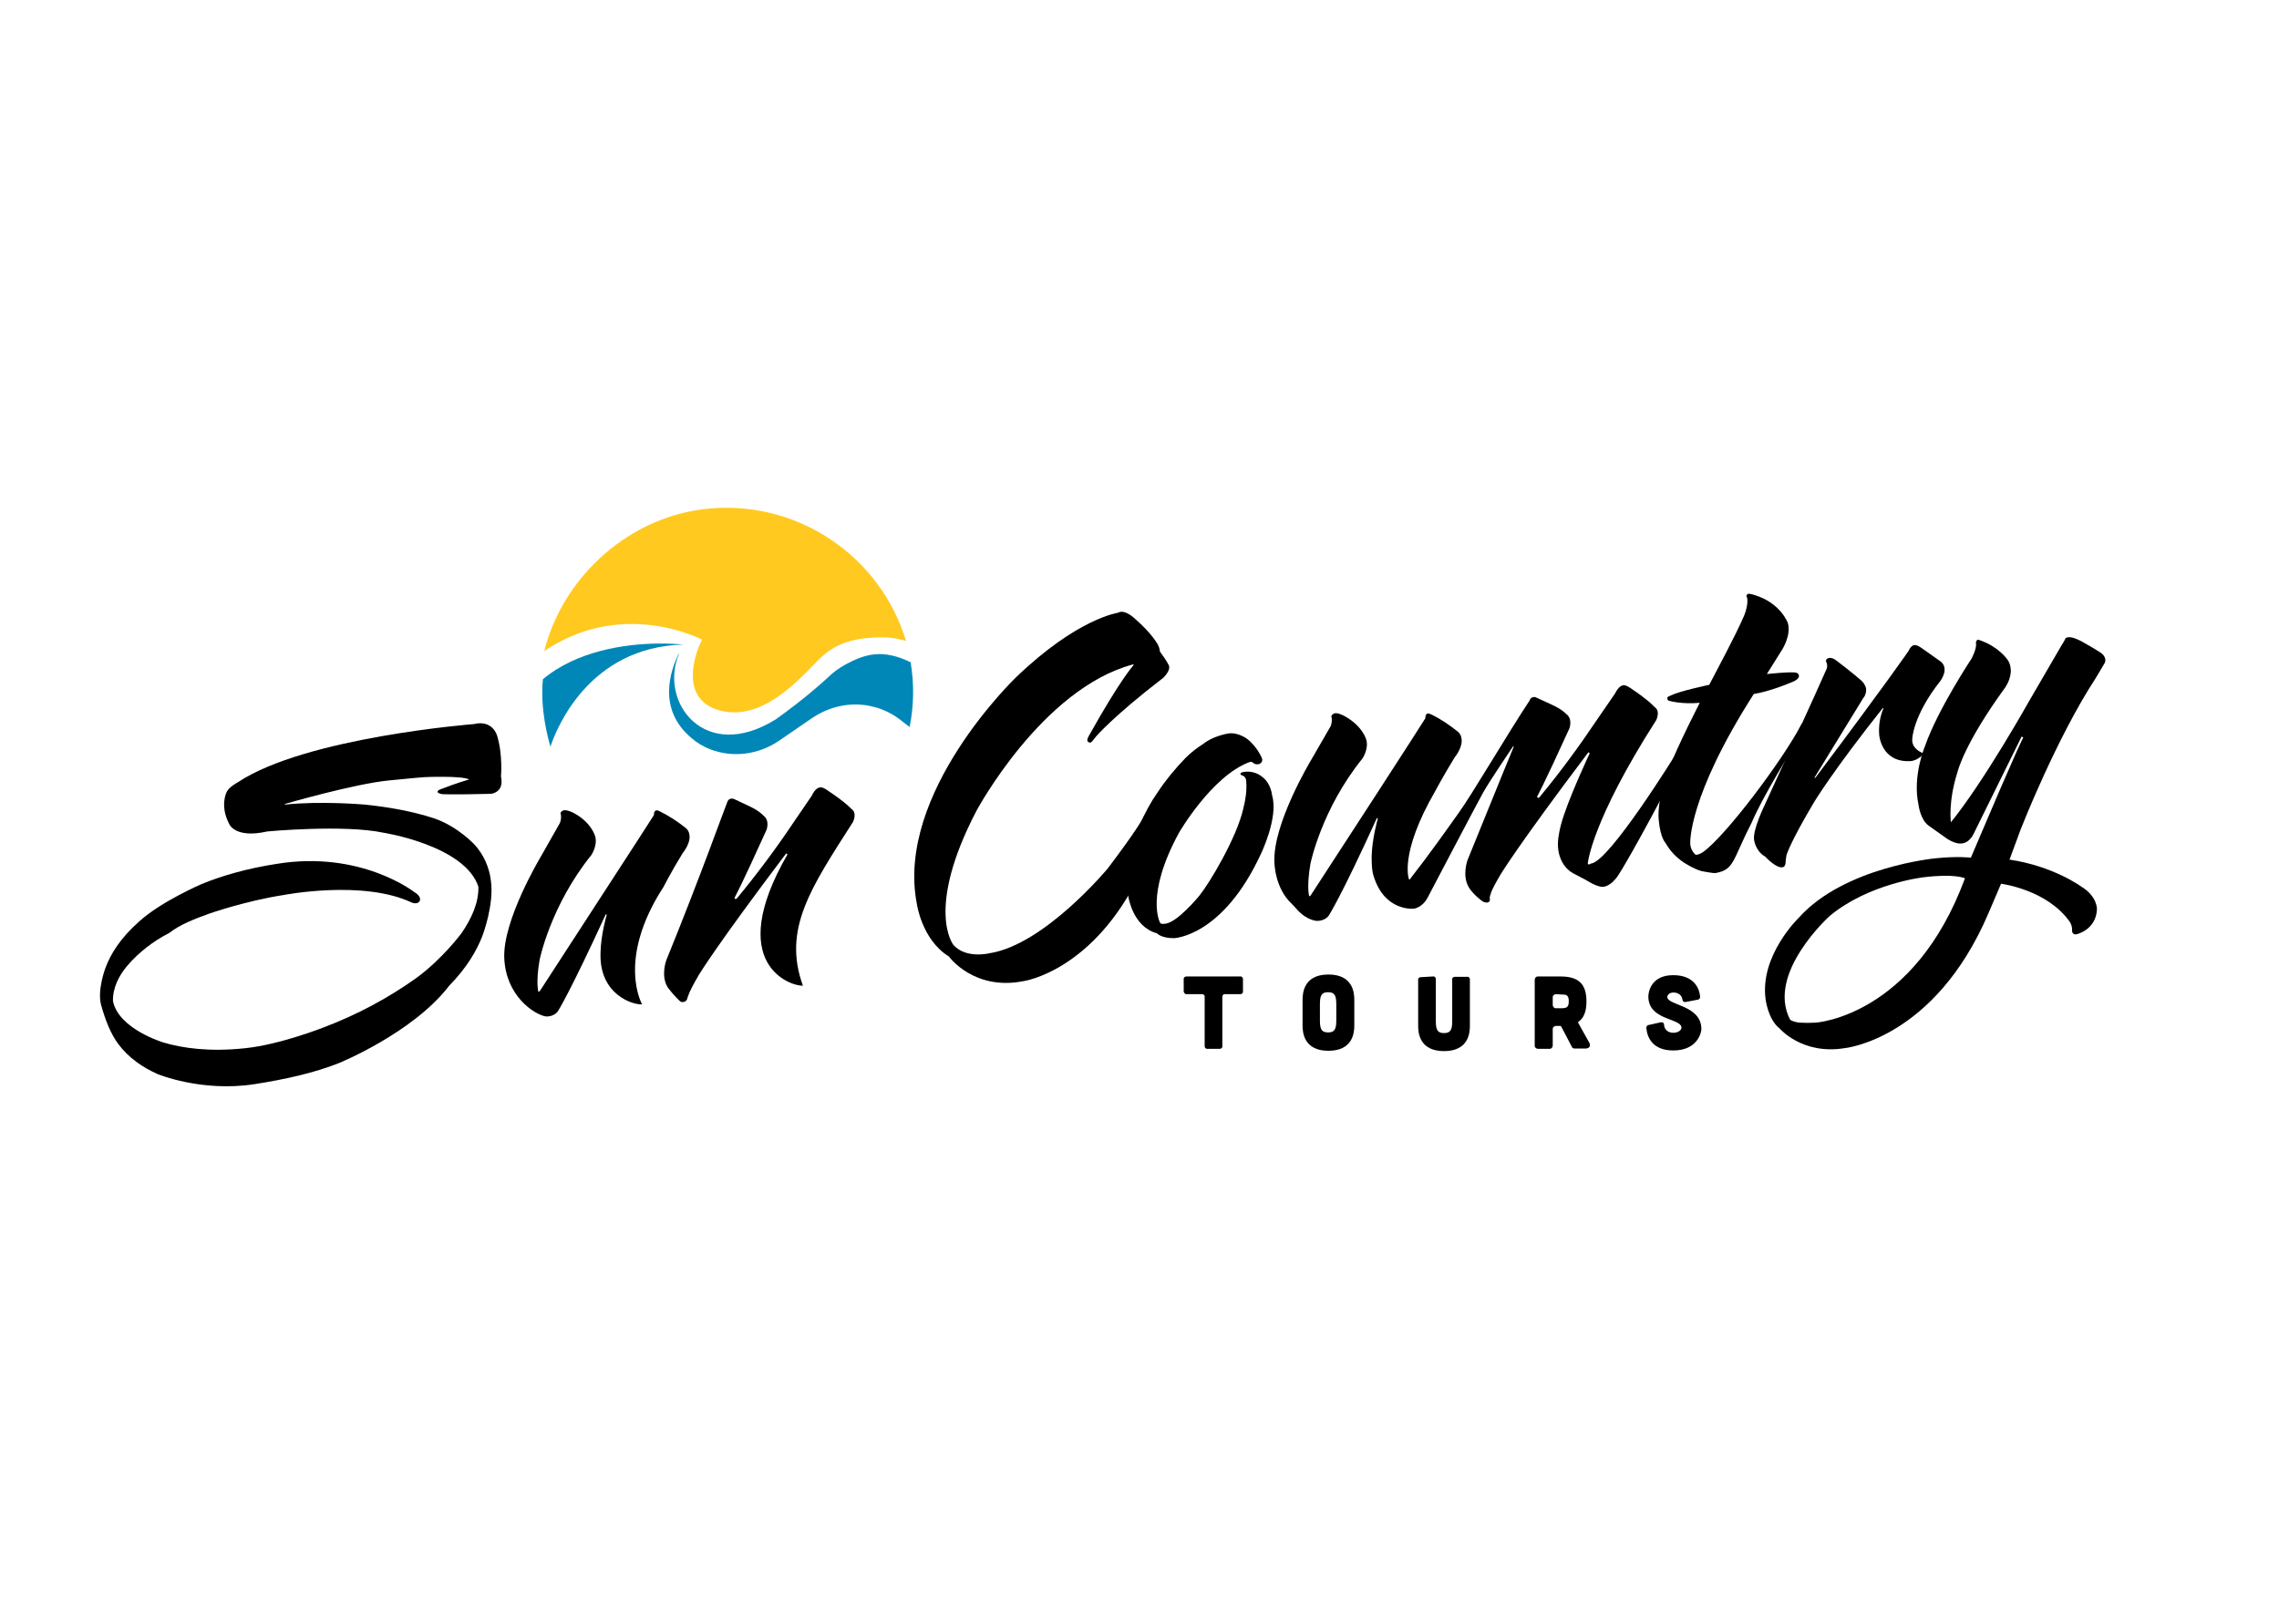 <?xml version="1.0" encoding="UTF-8"?> <svg xmlns="http://www.w3.org/2000/svg" xmlns:xlink="http://www.w3.org/1999/xlink" version="1.0" id="layer" x="0px" y="0px" viewBox="0 0 696 496" style="enable-background:new 0 0 696 496;" xml:space="preserve"> <style type="text/css"> .st0{fill:#1C7CA1;} .st1{fill:#FFC91F;} .st2{fill:#0087B8;} </style> <path d="M367.9,304.6c0.1-0.5-0.3-0.9-0.8-0.9c-0.1,0-0.1,0-0.2,0h-4.4c-0.5,0.1-0.9-0.3-1-0.8c0-0.1,0-0.1,0-0.2v-3.5 c-0.1-0.5,0.3-0.9,0.8-0.9c0.1,0,0.1,0,0.2,0h16.2c0.5-0.1,0.9,0.3,0.9,0.8c0,0.1,0,0.1,0,0.2v3.5c0.1,0.5-0.3,0.9-0.8,0.9 c-0.1,0-0.1,0-0.2,0h-4.4c-0.5-0.1-0.9,0.3-0.9,0.8c0,0.1,0,0.1,0,0.2v14.8c0.1,0.5-0.3,0.9-0.8,0.9c-0.1,0-0.1,0-0.2,0h-3.5 c-0.5,0.1-0.9-0.3-0.9-0.8c0-0.1,0-0.1,0-0.2L367.9,304.6z"></path> <path d="M413.6,313.3c0,2.1-0.4,7.7-7.9,7.7s-7.9-5.6-7.9-7.7v-7.9c0-2.1,0.4-7.7,7.9-7.7s7.9,5.6,7.9,7.7V313.3z M408.1,307 c0-2.4-0.2-3.9-2.5-3.9s-2.5,1.5-2.5,3.9v4.5c0,2.4,0.2,3.9,2.5,3.9s2.5-1.5,2.5-3.9V307z"></path> <path d="M437.6,298.3c0.5-0.1,0.9,0.3,0.9,0.8c0,0.1,0,0.1,0,0.2v12.4c0,2.4,0.2,3.9,2.5,3.9c2.3,0,2.5-1.5,2.5-3.9v-12.4 c-0.1-0.5,0.3-0.9,0.8-0.9c0.1,0,0.1,0,0.2,0h3.5c0.5-0.1,0.9,0.3,0.9,0.8c0,0.1,0,0.1,0,0.2v14c0,2.1-0.4,7.7-7.9,7.7 s-7.9-5.6-7.9-7.7v-14c-0.1-0.5,0.3-0.9,0.8-0.9c0.1,0,0.1,0,0.2,0L437.6,298.3z"></path> <path d="M485.4,318.6c0.3,0.5,0.2,1.2-0.3,1.5c-0.2,0.1-0.5,0.2-0.7,0.2h-3.6c-0.3,0-0.6-0.2-0.7-0.4l-3.3-6.3 c-0.1-0.1-0.1-0.1-0.3-0.2h-1.3c-0.5,0-1,0.4-1,0.9c0,0,0,0,0,0.1v5c0,0.5-0.4,1-0.9,1c0,0,0,0-0.1,0h-3.5c-0.5,0-1-0.4-1-0.9 c0,0,0,0,0-0.1v-20.1c0-0.5,0.4-1,0.9-1c0,0,0,0,0.1,0h6.9c5.6,0,7.9,2.4,7.9,7.6c0,2.9-0.7,5-2.4,6.2c-0.1,0.1-0.2,0.3-0.1,0.4 L485.4,318.6z M475.2,303.7c-0.5,0-1,0.4-1,0.9c0,0,0,0,0,0.1v2.3c0,0.5,0.4,1,0.9,1c0,0,0,0,0.1,0h1.6c1.5,0,2.3-0.2,2.3-2.1 c0-2-0.8-2.1-2.3-2.1L475.2,303.7z"></path> <path d="M514.8,306.1c-0.6,0.1-0.9-0.2-1-0.8c-0.2-1.3-1.3-2.1-2.7-2.1c-1.2,0-2,0.7-1.9,1.5c0.4,2.5,10.4,2.4,10.4,9.7 c0,0.9-1.1,6.5-8.6,6.5c-6.6,0-8-4.4-8.2-6.8c-0.1-0.5,0.3-1,0.8-1c0,0,0,0,0,0l3.6-0.8c0.6-0.1,1,0.2,1,0.8 c0.1,1.5,1.3,2.4,2.8,2.4c1.6,0,2.7-0.9,2.5-1.8c-0.6-2.7-10.1-2.1-10.1-9.3c0-0.9,0.5-6.5,7.6-6.5c6.5,0,8,4.2,8.2,6.5 c0.1,0.5-0.3,1-0.8,1c0,0,0,0,0,0L514.8,306.1z"></path> <path d="M196.1,306.8c-2.5,0.3-13.2-2.8-12.7-15.8c0.1-5.5,1.9-11.6,1.9-11.6l-0.3-0.1c-11,24-14.6,29.6-14.6,29.6 c-1.4,1.9-3.8,1.6-3.8,1.6c-3.6-0.7-12.1-6.3-12.6-17.8c-0.5-11.6,11.1-30.9,11.1-30.9l5.9-10.4c0.3-0.8,0.4-1.6,0.3-2.5 c-0.4-0.8,0.5-1.2,0.5-1.2c0.9-0.7,3.5,0.7,3.5,0.7c5.5,3,6.5,7.2,6.5,7.2c0.7,2.8-1.2,5.6-1.2,5.6c-12.5,15.5-15.8,32-15.8,32 c-1.2,6.9-0.4,9.7-0.4,9.7c0,0.3,0.5-0.2,0.5-0.2c33.8-52,34.8-53.7,34.8-53.7c0-1.3,0.6-1.4,0.6-1.4c0.5-0.2,1.3,0.3,1.3,0.3 c2.8,1.4,5.4,3.1,7.9,5.1c1.2,1,1.1,2.7,1.1,2.7c0,2.4-2.1,4.9-2.1,4.9c-3.5,5.7-5.9,10.4-5.9,10.4 C188.2,293.2,196.1,306.8,196.1,306.8z"></path> <path d="M240.5,261l-0.4-0.3c-21.4,28.3-26.6,37-26.6,37c-3.2,5.4-3.5,7-3.7,7.6c-0.3,0.7-1.2,1-1.9,0.7c-0.1-0.1-0.3-0.2-0.4-0.3 c-1.3-1.3-2.5-2.6-3.6-4.1c-2.2-3.6-0.4-8.3-0.4-8.3c10.2-25,18.1-47.2,18.7-48.5c0.6-1.3,2-0.7,2-0.7c1.9,0.9,4.9,2.3,4.9,2.3 c2.9,1.4,4,2.7,4,2.7c2.1,1.5,1,4.4,1,4.4c-7.9,17.5-9.8,20.8-9.8,20.8c0.2,0.6,0.7,0.2,0.7,0.2c6.2-7.5,12.1-15.4,17.5-23.5 l5.4-7.9c1.1-2.4,2.3-2.5,2.3-2.5c0.8-0.4,2.3,0.7,2.3,0.7c5.9,3.9,7.5,5.8,7.5,5.8c1.9,1.2,0.5,4,0.5,4c-13,20.3-21.5,32.8-15.3,50 C241.8,301.4,221,294.8,240.5,261z"></path> <path d="M153,237.2c1.1,5-3.1,5.3-3.1,5.3c-12,0.3-14.9,0.1-14.9,0.1c-2.6-0.5-0.7-1.4-0.7-1.4c5.7-2.2,9-3.1,9-3.1 c-2.5-1.2-13.5-0.7-13.5-0.7c-3,0.2-6.6,0.6-10.9,1c-10.6,1-31.9,7.2-31.9,7.2v0.2c11.1-1.2,24.5,0,24.5,0c6.9,0.7,14.4,2,21.1,4.2 c7.3,2.5,12.4,8.1,12.4,8.1c2.7,3,4.4,6.8,4.9,10.8c1.1,7.3-2.5,16.8-2.5,16.8c-1.8,4.8-5,10.1-10.2,15.4 c-11.1,14.5-33.8,23.7-33.8,23.7c-7.3,2.9-16.1,4.9-25.7,6.4c-16.2,2.5-29.6-3.1-29.6-3.1c-4.5-2-8.8-4.9-12-9.2 c-2.3-3.1-3.9-7.2-5.2-11.8c-1.3-4.6,1.3-11.4,1.3-11.4c1.5-4.1,4.5-9.1,10.3-14.2c6.7-6.1,19-11.4,19-11.4c6.3-2.6,14-4.8,23-6.2 c25.7-4.2,42,8.6,42,8.6c2.4,1.4,1.7,2.7,1.7,2.7c-0.7,1.3-2.5,0.5-2.5,0.5c-14.8-7-39-2.3-39-2.3c-11.7,1.8-22.8,5.7-22.8,5.7 c-4.4,1.6-8.9,3.3-12.2,5.9c-4.9,2.5-9.3,5.9-12.9,10.1c-2.5,3-4.4,6.7-4.3,10.7c1.7,8.6,15.5,12.7,15.5,12.7c5.8,1.7,14,2.9,25,1.7 c10.6-1.1,24-6.4,24-6.4c10-3.8,19.4-8.8,28.1-15c8.1-5.9,13.9-13.8,13.9-13.8c2.9-4.3,5.2-9,5.1-14.1 c-4.1-12.6-28.9-16.5-28.9-16.5c-12.2-2.6-35.6-0.4-35.6-0.4c-9.6,2.2-11.5-2.1-11.5-2.1c-3.1-5.7-0.9-9.9-0.9-9.9 c0.7-1.6,3.4-3,3.4-3c20.7-13.8,72.1-17.8,72.1-17.8c5.8-1.4,7.1,3.5,7.1,3.5C153.6,230.5,153,237.2,153,237.2z"></path> <path d="M355.2,207.1c-15.2,11.7-20.4,17.8-20.4,17.8l-1.2,1.5c-0.7,0.9-1.3,0.2-1.3,0.2c-0.7-0.4,0.4-2.1,0.4-2.1 c9.5-17,13.4-21.2,13.4-21.2c0.3-0.5-0.2-0.3-0.2-0.3c-27.8,7.5-47.7,44.7-47.7,44.7c-15.8,30.3-7,41-7,41c3.9,4.3,11,2.5,11,2.5 c16.8-2.6,36.1-25.9,36.1-25.9c9.1-12,10.7-15.3,10.7-15.3c0.7-1.6,1.6-0.9,1.6-0.9c0.7,0.4,0.9,2.8,0.9,2.8 c0.1,7.6-3.1,14.5-3.1,14.5c-14.3,30.2-35.7,33.3-35.7,33.3c-15.3,3.1-22.9-7.5-22.9-7.5c-8.3-5.1-9.8-16.1-9.8-16.1 c-6.6-33.9,30.3-69.2,30.3-69.2c18.7-18,31.1-19.7,31.1-19.7c2.1-1.3,5.3,1.9,5.3,1.9c5,4.3,6.9,7.8,6.9,7.8 c0.7,1.4,0.6,2.1,0.6,2.1c2.2,3,2.5,3.8,2.5,3.8C358.1,204.5,355.2,207.1,355.2,207.1z"></path> <path d="M385.1,260.8c-11.7,25.4-26.6,25.8-26.6,25.8c-3.9,0-5.2-1.5-5.2-1.5c-7.4-2-8.7-11.2-8.7-11.2c-0.8-3.8,0.1-9.7,0.1-9.7 c0.6-4.3,1.8-8.4,3.5-12.4c1.4-3.4,3.2-6.7,5.3-9.7c2.5-3.8,5.4-7.3,8.6-10.6c1.6-1.6,3.4-3,5.3-4.2c2.1-1.7,5-2.7,7.5-3.2 c3.3-0.6,6.2,1.8,6.2,1.8c1.8,1.5,3.2,3.4,4.2,5.5c0.7,1.4-0.7,2-0.7,2c-1.3,0.3-1.8-0.3-1.8-0.3c-0.3-0.3-0.8-0.5-1.2-0.3 c-11.6,4.3-21.6,21.7-21.6,21.7c-10.4,19.2-5.7,27.4-5.7,27.4c0.2,0.5,1.3,0.3,1.3,0.3c3.7,0,10.7-8.6,10.7-8.6 c3.2-4,11.4-17.7,13.4-26.6c0.7-2.7,1.1-5.4,0.9-8.2c0-1.6-1.2-1.9-1.2-1.9c-0.7-0.2-0.6-0.6-0.6-0.6c0.2-0.2,0.4-0.3,0.6-0.4 c2.3-0.5,4.6,0.1,6.3,1.6c2.5,2,2.8,5.5,2.8,5.5C390.5,249.7,385.1,260.8,385.1,260.8z"></path> <path d="M513.6,228.9c0,0-0.9-0.5-1.4,0.8c0,0-20.7,33.6-26.3,34.1c0,0-0.9,0.6-1,0c0,0,1-12.7,20.9-43.8c0,0,1.4-2.8-0.5-4 c0,0-1.5-1.9-7.5-5.9c0,0-1.6-1.1-2.3-0.7c0,0-1.1,0.1-2.3,2.5l-5.5,8c-5.5,8.2-11.3,16.1-17.6,23.7c0,0-0.4,0.4-0.7-0.2 c0,0,1.9-3.3,9.9-20.9c0,0,1.1-2.9-1-4.4c0,0-1.1-1.3-4.1-2.7c0,0-3.1-1.4-5-2.3c-0.7-0.4-1.6-0.1-2,0.7c0,0,0,0,0,0.1 c-7.2,10.9-17.7,28.9-21.7,34.4c-4,5.6-8.6,12.2-15,20.4l-0.2-0.1c0,0-3.1-7.7,8-26.9c0,0,2.5-4.7,6-10.4c0,0,2.1-2.5,2.1-5 c0,0,0.1-1.8-1.2-2.8c-2.5-2-5.1-3.8-8-5.2c0,0-0.9-0.5-1.3-0.3c0,0-0.6,0.1-0.6,1.4c0,0-0.9,1.7-35,54.1c0,0-0.4,0.5-0.5,0.2 c0,0-0.8-2.8,0.4-9.8c0,0,3.3-16.6,15.9-32.2c0,0,1.9-2.8,1.2-5.6c0,0-1-4.2-6.6-7.3c0,0-2.6-1.5-3.5-0.7c0,0-0.9,0.4-0.5,1.2 c0.1,0.8,0,1.7-0.3,2.5l-6,10.4c0,0-11.7,19.4-11.2,31.1c0,0,0,7.9,5.3,12.8l1.5,1.6c0,0,2.3,3,5.9,3.6c0,0,2.5,0.3,3.9-1.6 c0,0,3.7-5.6,14.7-29.8l0.3,0.1c0,0-1.8,6.2-1.9,11.7c0,2.4,0.1,4.5,0.6,5.9c3.3,10.9,12.2,10,12.2,10s2.6-0.2,4.3-3.4 c0,0,14.9-28.4,16.9-32c2-3.6,9.2-14.2,9.2-14.2l0.2,0.1c0,0-3.9,9.4-14.1,34.6c0,0-1.8,4.8,0.4,8.4c0,0,0.9,1.7,3.7,3.9 c0.6,0.5,1.3,0.8,2,0.7c0.5-0.1,0.8-0.5,0.7-1c0,0,0,0,0-0.1c-0.1-0.4,0-0.9,0.2-1.3c0,0-0.1-0.8,3.1-6.2c0,0,5.2-8.7,26.8-37.3 l0.4,0.3c0,0-5.2,11.1-7.6,18.1c0,0-2.7,7-2,11.4c0,0,0.4,4.8,4.4,7.1l4,2.1c0,0,3.5,2.3,5.3,2.1c0,0,2.3,0,4.6-3.5 c0,0,4.4-6.5,20.2-36.9C514.4,230.4,515,228.9,513.6,228.9z"></path> <path d="M547.7,208.2c-7.5,3.2-12.1,3.8-12.1,3.8c-20.2,31.6-19.4,45.6-19.4,45.6c0,1.3,0.6,2.6,1.6,3.5c0.8,0.2,2.3-0.8,2.3-0.8 c7.1-5.1,24.3-28.1,29.8-38.6c1.1-2.3,1.3,1,1.3,1c-13.1,20.6-16.2,28.5-16.2,28.5c-6,11.7-5.3,14.5-11.1,15.5 c-0.8,0.1-4.3-0.6-4.3-0.6c-2.5-0.7-5.5-2.7-5.5-2.7c-2.2-1.5-4.1-3.5-5.4-5.8c-2.1-2.5-2.2-8.5-2.2-8.5c0-3.6,0.9-8.2,3.2-14.3 c2.8-7.3,9.3-19.9,9.3-19.9l0.1-0.2c-5.6,0.5-9.3-0.6-9.3-0.6c-0.7-0.1-0.6-0.9-0.6-0.9c-0.2-0.3,1.2-0.8,1.2-0.8 c2.6-1.3,11.6-3.2,11.6-3.2c8.8-16.6,10-19.7,10-19.7c2.1-4.1,1.6-6.7,1.6-6.7c0-0.2-0.1-0.3-0.2-0.5c-0.2-0.6,0.5-0.9,0.5-0.9 c0.5-0.1,2,0.4,2,0.4c7.9,2.4,10.1,8.5,10.1,8.5c1.1,3.7-1.7,8.1-1.7,8.1l-4.7,7.5c6.1-0.6,7.7-0.5,7.7-0.5c1.9-0.1,2,0.7,2,0.7 C549.9,207.3,547.7,208.2,547.7,208.2z"></path> <path d="M592.6,208c-8.4,10.6-8.6,17.7-8.6,17.7c-0.3,3.1,3.1,4.3,3.1,4.3c0.8,0.1,0.1,0.6,0.1,0.6c-1,1-2.2,1.7-3.6,1.9 c-9.1,0.6-9.7-8-9.7-8c-0.2-2.8,0.2-5.5,1.3-8.1l-0.2-0.1c-15.1,19-20.9,28.6-20.9,28.6c-7.4,12.4-8.5,16.3-8.5,16.3 c-0.3,1.6-0.3,2.5-0.3,2.5c-0.2,1.2-0.8,1.2-0.8,1.2c-1.9,0.6-5.4-3.2-5.4-3.2c-3-1.7-3.4-5.1-3.4-5.1c-0.5-3,3.1-10.4,3.1-10.4 c16.4-35.7,19.1-42,19.1-42c0.3-1.2-0.1-1.8-0.1-1.8c-0.2-0.3-0.2-0.7,0-1c1.2-1.1,2.9,0.3,2.9,0.3c3.9,2.9,7.4,5.9,7.4,5.9 c0.9,0.7,1.6,1.7,1.8,2.8c0.1,1-0.2,2.1-0.9,2.9l-14.9,24.3l0.3,0c21.8-29,28.5-38.8,28.5-38.8c0.9-2.1,2.1-1.7,2.1-1.7 c0.5-0.1,1.9,0.9,1.9,0.9l5.8,4.1C595.4,204.3,592.6,208,592.6,208z"></path> <path d="M613.7,262.6c13.5,2,22,8.3,22,8.3c4.9,3,4.7,6.9,4.7,6.9c-0.3,6.3-6.2,7.6-6.2,7.6c-1.4,0.3-1.4-1.1-1.4-1.1 c0.1-0.9-0.2-1.9-0.7-2.7c-6.9-9.8-20.8-11.6-20.8-11.6h-0.2l-3.8,8.9c-16.5,38.7-44,41.3-44,41.3c-12.9,2.1-19.8-6-19.8-6 c-3.6-2.8-4.3-9-4.3-9c-1.8-13.4,10.2-24.9,10.2-24.9c13.9-15.5,41.7-18.1,41.7-18.1c6.7-0.7,10.8-0.2,10.8-0.2 c15.4-36.3,16-36.7,16-36.7l-0.5-0.3l-14.7,29.8c-1.3,2.6-3.2,2.8-3.2,2.8c-2.5,0.6-5.6-1.9-5.6-1.9l-4.8-3.4 c-2.7-1.9-3.2-6.5-3.2-6.5c-1.9-8.8,2-17.9,2-17.9c3.8-11,14.2-26.7,14.2-26.7c1.6-3.1,1.4-4.5,1.4-4.5c-0.1-0.3-0.1-0.6,0.1-0.8 c0.1-0.8,1.1-0.3,1.1-0.3c5.7,2,8.3,5.8,8.3,5.8c1.2,1.5,1.1,3.7,1.1,3.7c-0.1,1.7-0.7,3.4-1.7,4.9c-12.7,17.4-14.6,25.9-14.6,25.9 c-2.9,9.1-2,15.3-2,15.3c10.2-12.6,23.7-36.7,23.7-36.7l10-17.2c1.1-1.7,1.3-2.3,1.3-2.3c1.5-1.3,5.9,1.5,5.9,1.5s2.4,1.3,4.7,2.8 c2.3,1.5,1.4,3.2,1.4,3.2l-2.8,4.7c-12.1,18.5-22.9,46.2-22.9,46.2L613.7,262.6z M587.4,268c0,0-16.7,1.9-28.6,11.8 c0,0-19.5,17.5-12.1,31.7c0.5,0.4,1.7,0.8,2.9,0.9c1.6,0.1,3.2,0.1,4.9,0c0,0,30-1.8,45.6-44.1C600,268.3,597.2,266.8,587.4,268z"></path> <path class="st1" d="M214.4,195.4c-2.5,4.9-7,18.8,6.1,21.8c13.9,3.2,26-12.6,30.6-16.7c5.3-4.8,11.7-5.8,18.6-5.8 c2.4,0,4.7,0.4,7,1.1c-7.8-25.7-32.5-42.6-59.3-40.5c-24.4,1.8-45.3,20.3-51.2,43.6C190.3,182.6,214.4,195.4,214.4,195.4z"></path> <path class="st2" d="M274.7,219.7c-2.4-1.8-5.1-3.1-8-3.8c-6.5-1.7-13.4-0.2-18.9,3.6l-9.9,6.8c-6.2,4.2-14,5.3-21,2.6 c-2.1-0.8-4.1-2-5.8-3.5c-10.4-8.8-6.4-20.5-3.8-25.7c0,0,0.1,0,0.1,0c-6.3,14.6,7.7,33.7,29.6,20l0,0c8.2-5.9,13.3-10.4,15.8-12.7 c1.6-1.6,3.4-2.9,5.4-4c6.1-3.3,11.4-4.8,19.9-0.7c1.1,6.6,1,13.3-0.3,19.8"></path> <path class="st2" d="M208.8,196.9c-29.1,0.7-39,26-40.7,31.2c-0.7-2.4-3.2-11.4-2.3-20.6c10.5-8.8,25.2-10.7,34.5-10.9 c0.6,0,1.2,0,1.8,0c0.4,0,0.8,0,1.1,0C206.7,196.7,208.8,196.9,208.8,196.9z"></path> </svg> 